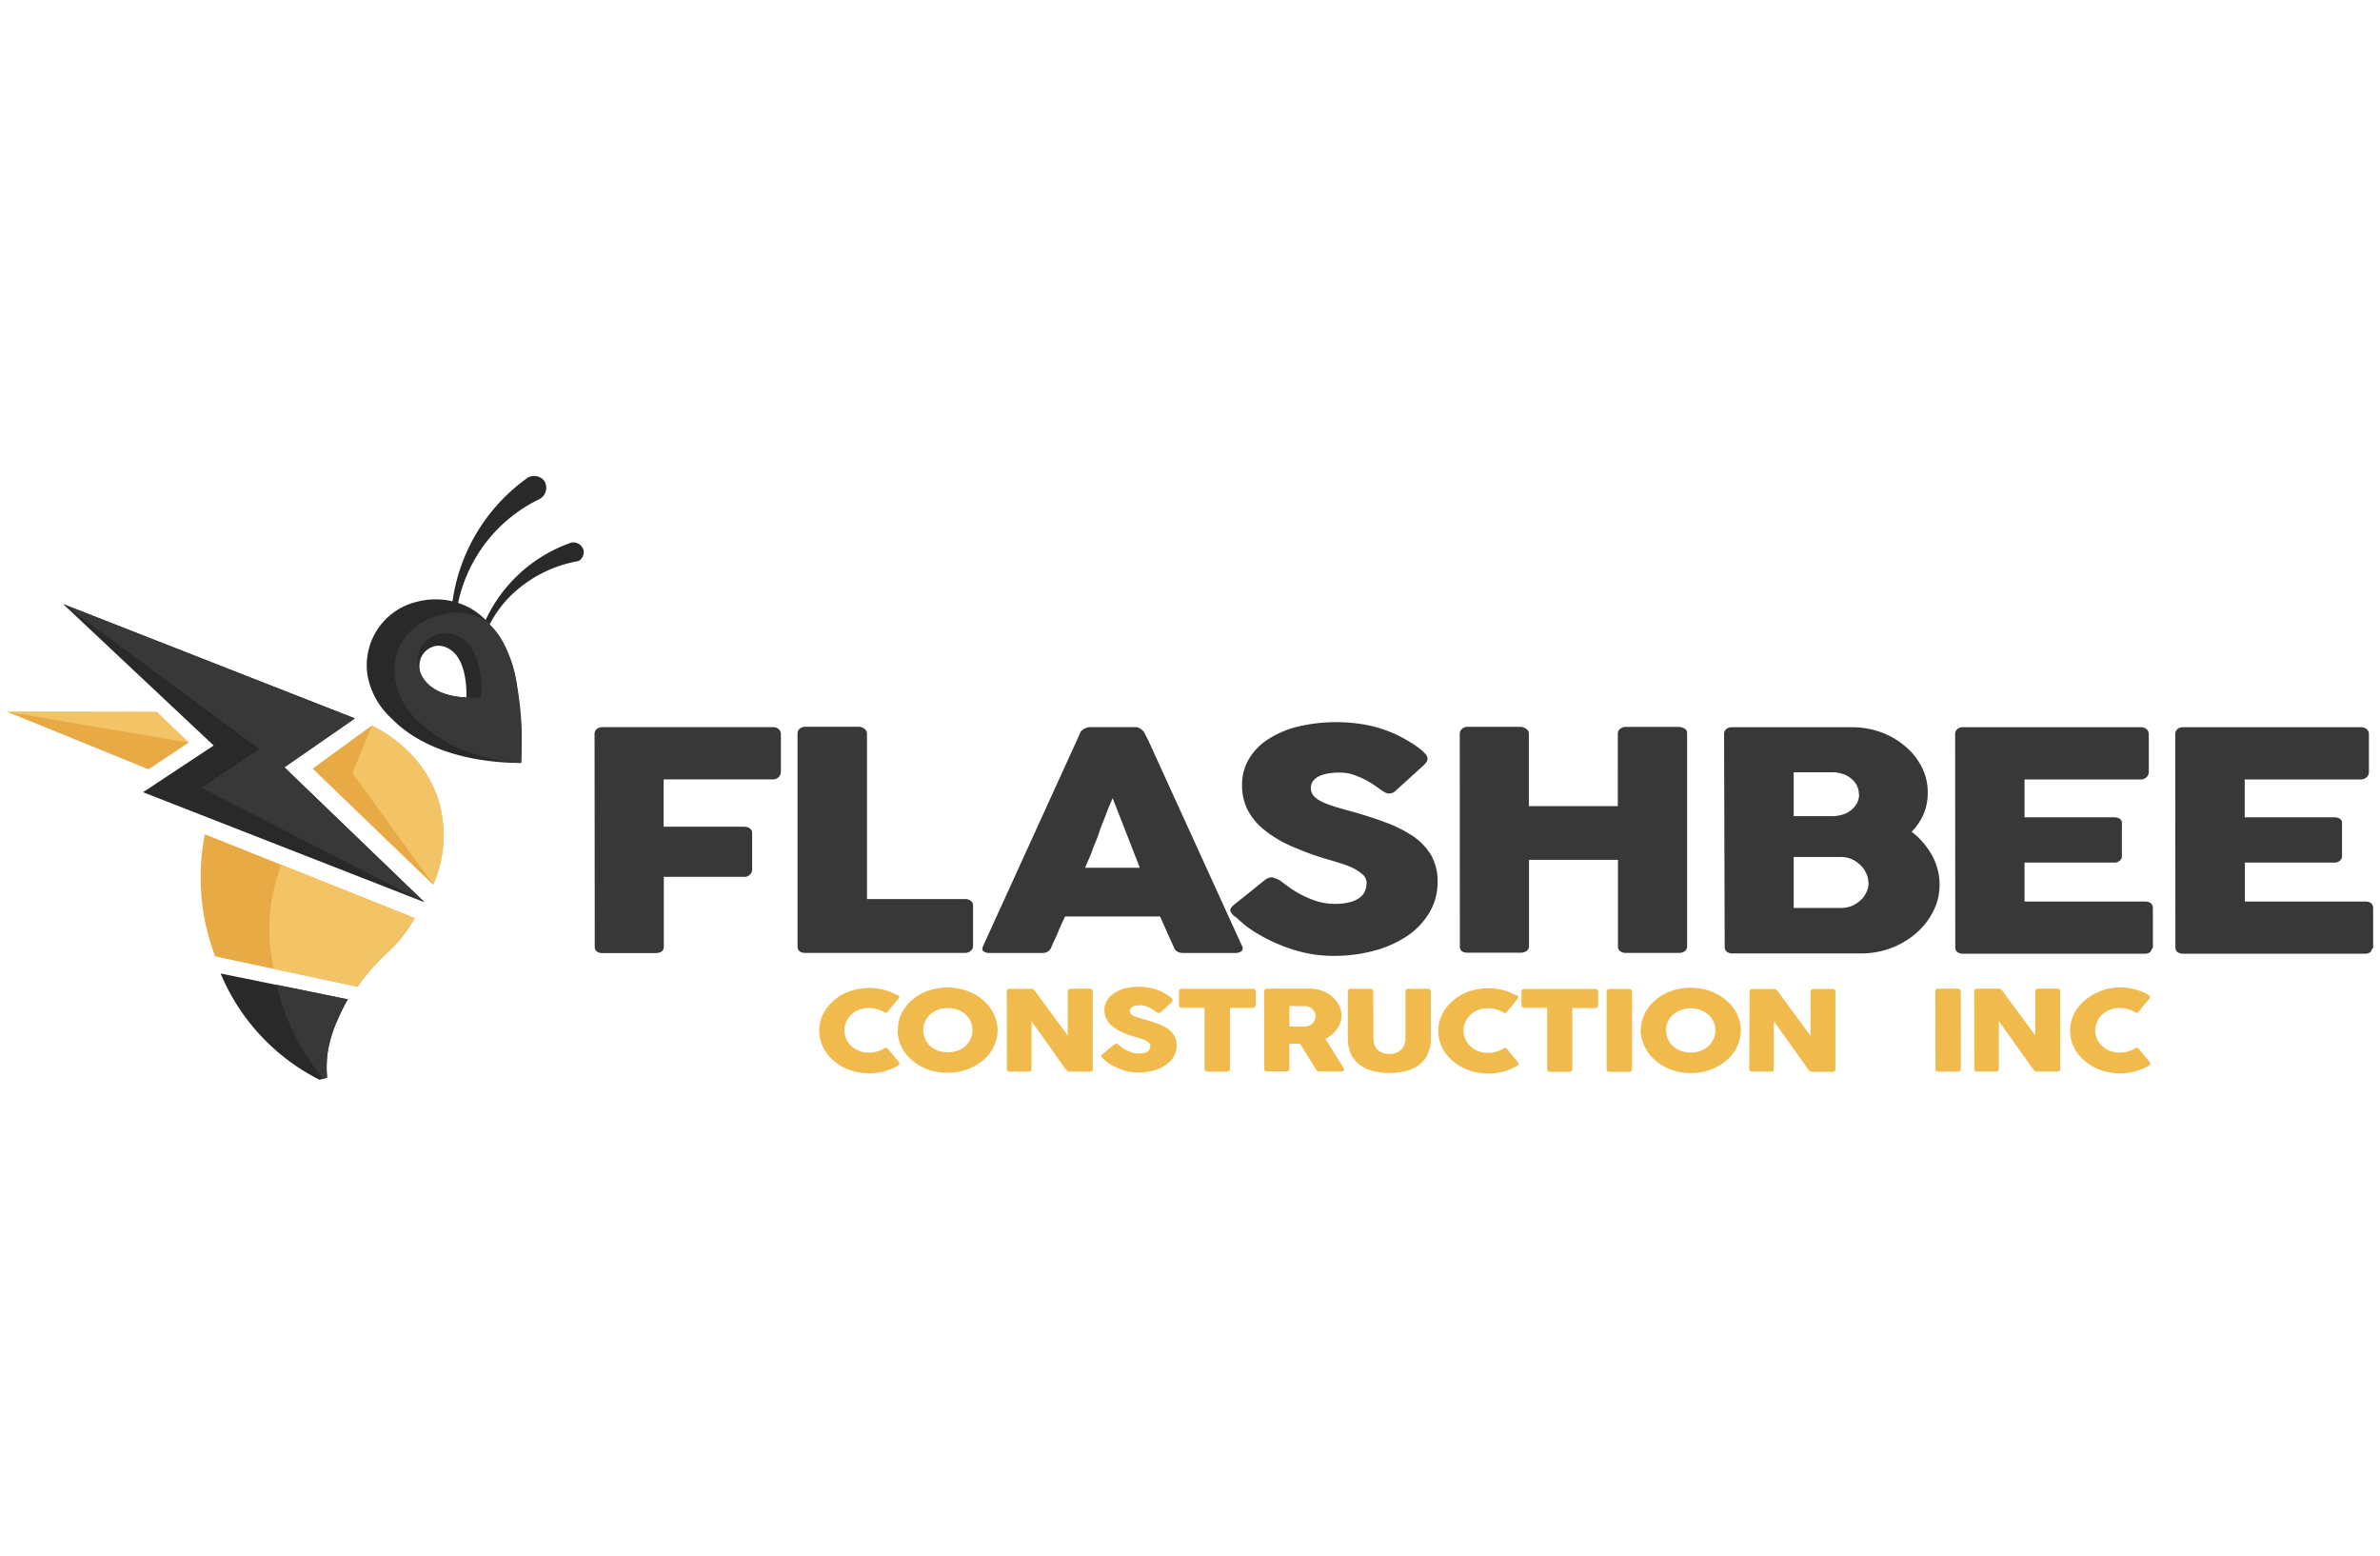 <svg id="b6ea2222-792b-4260-96c0-8a97e3b82534" data-name="logo" xmlns="http://www.w3.org/2000/svg" width="479" height="313" viewBox="0 0 479 313"><defs><style>.b465e2d0-905e-4eb0-9411-6d77be2e9da9{fill:#f0bb4c;}.eba16fba-684c-4ed1-ae5a-246d13dd1e55{fill:#383838;}.fb41a197-773d-4ab1-9dc2-27f43a45b201{fill:#292929;}.a8d38bbf-444e-434f-980d-df6d1f2fc16d{fill:#e8aa45;}.fb14469d-8732-4e2f-96ff-c58fd67d7df2{fill:#f3c465;}</style></defs><g id="f20c82d6-055d-4198-9455-55f15390e2f0" data-name="Layer 2"><g id="bff95ef6-fb5d-41f0-8978-153847994f40" data-name="color v1"><path id="a64ee26b-ab9b-483b-9a1b-5da706753eb8" data-name="CONSTRUCTION INC" class="b465e2d0-905e-4eb0-9411-6d77be2e9da9" d="M389.5,199.43a.52.52,0,0,1,.14-.36.63.63,0,0,1,.44-.14H394a.86.86,0,0,1,.41.13.41.41,0,0,1,.23.37v15.68c0,.33-.22.5-.64.5h-3.89c-.39,0-.58-.17-.58-.5Zm7.83,0a.53.53,0,0,1,.15-.36.6.6,0,0,1,.43-.14h4.32a1,1,0,0,1,.38.08.85.85,0,0,1,.35.27c1.12,1.54,2.22,3.05,3.33,4.54l3.34,4.53v-9a.49.49,0,0,1,.21-.31.63.63,0,0,1,.37-.12H414a.79.79,0,0,1,.45.13.42.42,0,0,1,.19.37v15.74a.34.34,0,0,1-.16.32.68.68,0,0,1-.44.12h-4.21a.48.48,0,0,1-.3-.11,2.33,2.33,0,0,1-.28-.26l-3.47-4.89-3.49-4.89v9.65a.5.5,0,0,1-.13.37.74.74,0,0,1-.48.13h-3.75a.59.59,0,0,1-.44-.15.48.48,0,0,1-.14-.34Zm35,.71a.84.84,0,0,1,.32.3.36.36,0,0,1,0,.42l-2.23,2.7a.5.5,0,0,1-.31.22.7.7,0,0,1-.4-.1,5,5,0,0,0-1.43-.63,5.39,5.39,0,0,0-1.65-.23,5.48,5.48,0,0,0-2,.35,4.86,4.86,0,0,0-1.57,1,4.62,4.62,0,0,0-1,1.41,4.23,4.23,0,0,0,0,3.46,4.46,4.46,0,0,0,1,1.4,5.28,5.28,0,0,0,1.57,1,5.68,5.68,0,0,0,2,.34,5.52,5.52,0,0,0,1.67-.23,5.46,5.46,0,0,0,1.44-.64.67.67,0,0,1,.39-.1.57.57,0,0,1,.32.2l2.26,2.76a.38.38,0,0,1,0,.41.77.77,0,0,1-.33.29,11.38,11.38,0,0,1-5.72,1.48,11.56,11.56,0,0,1-2.69-.3,11.17,11.17,0,0,1-2.41-.87,9.85,9.85,0,0,1-2-1.34,8.9,8.9,0,0,1-1.58-1.72,7.86,7.86,0,0,1-1-2.05,7.58,7.58,0,0,1,0-4.57,7.86,7.86,0,0,1,1-2.05,8.76,8.76,0,0,1,1.58-1.75,10.31,10.31,0,0,1,2-1.35A11.31,11.31,0,0,1,424,199a11.46,11.46,0,0,1,8.33,1.14Zm-251.71,0a.86.86,0,0,1,.33.3.38.38,0,0,1-.05.42l-2.23,2.7a.5.5,0,0,1-.31.22.7.7,0,0,1-.4-.1,5,5,0,0,0-1.43-.63,5.92,5.92,0,0,0-3.64.12,4.69,4.69,0,0,0-1.57,1,4.49,4.49,0,0,0-1,1.41,4.16,4.16,0,0,0-.36,1.73,4.1,4.1,0,0,0,.36,1.73,4.34,4.34,0,0,0,1,1.4,5,5,0,0,0,1.57,1,5.41,5.41,0,0,0,2,.34,5.52,5.52,0,0,0,1.67-.23,5.46,5.46,0,0,0,1.44-.64.7.7,0,0,1,.4-.1.54.54,0,0,1,.31.2l2.26,2.76a.38.38,0,0,1,0,.41.77.77,0,0,1-.33.29,11.38,11.38,0,0,1-5.72,1.48,11.56,11.56,0,0,1-2.69-.3,11.17,11.17,0,0,1-2.41-.87,9.59,9.59,0,0,1-2-1.34,9.2,9.2,0,0,1-1.58-1.72,7.53,7.53,0,0,1-1-2.05,7.43,7.43,0,0,1,0-4.57,7.53,7.53,0,0,1,1-2.05,9.07,9.07,0,0,1,1.58-1.75,10,10,0,0,1,2-1.35,11.31,11.31,0,0,1,2.41-.85,11.57,11.57,0,0,1,2.69-.32,11.38,11.38,0,0,1,5.64,1.46Zm.09,7.14A7.69,7.69,0,0,1,181,205a8.18,8.18,0,0,1,1-2.05,9.07,9.07,0,0,1,1.58-1.75,9.89,9.89,0,0,1,2-1.35,11.51,11.51,0,0,1,2.41-.85,11.66,11.66,0,0,1,2.7-.32,12,12,0,0,1,5.09,1.17,10.45,10.45,0,0,1,2.06,1.35,8.71,8.71,0,0,1,1.57,1.75,8.18,8.18,0,0,1,1,2.05,7.43,7.43,0,0,1,0,4.57,7.86,7.86,0,0,1-1,2.05,8.54,8.54,0,0,1-1.57,1.72,10,10,0,0,1-2.06,1.34,10.44,10.44,0,0,1-2.42.87,11.45,11.45,0,0,1-2.67.3,11.22,11.22,0,0,1-5.11-1.17,9.85,9.85,0,0,1-2-1.34,8.9,8.9,0,0,1-1.58-1.72,8.18,8.18,0,0,1-1-2.05,7.71,7.71,0,0,1-.35-2.29Zm5.11,0a4.08,4.08,0,0,0,.37,1.75,4.34,4.34,0,0,0,1,1.41,4.93,4.93,0,0,0,1.57.95,6,6,0,0,0,4,0,5.08,5.08,0,0,0,1.58-.95,4.31,4.31,0,0,0,1-1.41,4.26,4.26,0,0,0-1-4.9,4.73,4.73,0,0,0-1.58-.95,5.91,5.91,0,0,0-4,0,4.59,4.59,0,0,0-1.57.95,4.14,4.14,0,0,0-1,1.42,4,4,0,0,0-.37,1.72Zm16.79-7.84a.52.52,0,0,1,.14-.36.63.63,0,0,1,.44-.14h4.31a1,1,0,0,1,.39.08.91.91,0,0,1,.34.27q1.68,2.31,3.33,4.54c1.09,1.48,2.22,3,3.34,4.53v-9a.53.53,0,0,1,.21-.31.63.63,0,0,1,.37-.12h3.81a.85.85,0,0,1,.47.13.45.45,0,0,1,.18.37v15.74a.36.36,0,0,1-.15.32.7.7,0,0,1-.44.12h-4.22a.48.48,0,0,1-.3-.11,2.33,2.33,0,0,1-.28-.26l-3.47-4.89-3.48-4.89v9.65a.5.5,0,0,1-.14.37.73.73,0,0,1-.47.13h-3.76a.59.59,0,0,1-.44-.15.48.48,0,0,1-.14-.34Zm22.47,10.79.58.42a8.28,8.28,0,0,0,.79.52,7.27,7.27,0,0,0,1.34.59,4.7,4.7,0,0,0,1.39.22,4.31,4.31,0,0,0,1.13-.13,1.89,1.89,0,0,0,.71-.35,1.23,1.23,0,0,0,.39-.49,1.71,1.71,0,0,0,.11-.59.82.82,0,0,0-.31-.62,3.29,3.29,0,0,0-.77-.5,7.17,7.17,0,0,0-.95-.36l-.85-.25a20,20,0,0,1-2.77-1,8.22,8.22,0,0,1-2-1.21,4.67,4.67,0,0,1-1.19-1.46,4,4,0,0,1-.4-1.79,3.66,3.66,0,0,1,.5-1.91,4.19,4.19,0,0,1,1.42-1.45,6.86,6.86,0,0,1,2.2-1,12,12,0,0,1,2.86-.33,11.18,11.18,0,0,1,2.31.24,9.85,9.85,0,0,1,2.22.75,9.62,9.62,0,0,1,.84.47c.27.16.51.31.72.46a2.67,2.67,0,0,1,.47.42.57.57,0,0,1,.18.35.38.38,0,0,1-.08.27,1.8,1.8,0,0,1-.26.29l-2,1.83a.73.73,0,0,1-.45.19.59.59,0,0,1-.34-.1l-.33-.22-.12-.09-.59-.39a5.7,5.7,0,0,0-.69-.37,5.1,5.1,0,0,0-.78-.26,2.92,2.92,0,0,0-.83-.12,5.67,5.67,0,0,0-.82.07,2.41,2.41,0,0,0-.68.2,1.13,1.13,0,0,0-.46.35.9.9,0,0,0,0,1.08,1.78,1.78,0,0,0,.55.43,8.48,8.48,0,0,0,1,.37l1.28.37c.95.27,1.79.53,2.58.83a8.85,8.85,0,0,1,2,1,4.2,4.2,0,0,1,1.34,1.41,3.82,3.82,0,0,1,.49,2,4.43,4.43,0,0,1-.6,2.24,5.4,5.4,0,0,1-1.63,1.7,8.14,8.14,0,0,1-2.44,1.1,11.73,11.73,0,0,1-3,.39,10,10,0,0,1-3-.46,12.24,12.24,0,0,1-2.73-1.24,6.44,6.44,0,0,1-.9-.65l-.57-.5h0q-.3-.28-.3-.45a.67.67,0,0,1,.3-.43l2.28-1.9a1,1,0,0,1,.46-.16.54.54,0,0,1,.25.06l.15.12Zm12.21-10.79a.47.47,0,0,1,.17-.37.79.79,0,0,1,.45-.13H252.1a.76.76,0,0,1,.42.12.57.57,0,0,1,.22.38v2.79a.6.6,0,0,1-.17.38.63.63,0,0,1-.47.18h-4.55v12.28a.58.58,0,0,1-.17.38.75.75,0,0,1-.45.16h-3.88a.73.73,0,0,1-.42-.16.46.46,0,0,1-.2-.38V202.78h-4.54a.8.8,0,0,1-.45-.14.52.52,0,0,1-.17-.42Zm17.14,0a.51.51,0,0,1,.16-.38.59.59,0,0,1,.43-.14h8.57a7.17,7.17,0,0,1,2.55.44,6.93,6.93,0,0,1,1.95,1.14,5.46,5.46,0,0,1,1.39,1.74,4.6,4.6,0,0,1,.27,3.57,5.1,5.1,0,0,1-.69,1.28,5.7,5.7,0,0,1-1,1.1,7.08,7.08,0,0,1-1.31.83l3.4,5.43c.06.11.14.23.24.38a.67.67,0,0,1,.14.37.34.34,0,0,1-.13.27.75.75,0,0,1-.38.1h-4.54a.72.72,0,0,1-.4-.12.46.46,0,0,1-.22-.3L261.62,210H259.5v5.06c0,.33-.2.49-.61.49H255a.64.64,0,0,1-.42-.13.41.41,0,0,1-.16-.36Zm10.35,5a1.57,1.57,0,0,0-.15-.68,1.81,1.81,0,0,0-.41-.62,2.31,2.31,0,0,0-1.45-.71H259.5v4.11h3.27a2.24,2.24,0,0,0,.83-.23,2,2,0,0,0,.61-.46,1.82,1.82,0,0,0,.5-1.4ZM276.43,209a3.42,3.42,0,0,0,.28,1.41,2.79,2.79,0,0,0,.71.95,3,3,0,0,0,1,.54,4.67,4.67,0,0,0,1.23.16,4.08,4.08,0,0,0,1.25-.19,3.11,3.11,0,0,0,1-.59,2.77,2.77,0,0,0,.7-1,3.1,3.1,0,0,0,.26-1.31v-9.52a.46.46,0,0,1,.17-.36.63.63,0,0,1,.44-.14h3.86a.67.67,0,0,1,.47.15.44.44,0,0,1,.17.35v9.46a7.22,7.22,0,0,1-.68,3.3,5.68,5.68,0,0,1-1.83,2.15,7.39,7.39,0,0,1-2.66,1.17,13.6,13.6,0,0,1-3.18.35,13.1,13.1,0,0,1-3.18-.37,7.3,7.3,0,0,1-2.67-1.19,6,6,0,0,1-1.83-2.15,7,7,0,0,1-.67-3.26v-9.46a.52.52,0,0,1,.14-.35.54.54,0,0,1,.38-.15h3.95a.8.8,0,0,1,.41.14.4.4,0,0,1,.22.36Zm28.78-8.81a.89.89,0,0,1,.34.3.38.38,0,0,1-.05.42l-2.23,2.7a.5.5,0,0,1-.31.22.7.7,0,0,1-.4-.1,5.07,5.07,0,0,0-1.43-.63,5.92,5.92,0,0,0-3.64.12,4.59,4.59,0,0,0-1.57,1,4.49,4.49,0,0,0-1,1.41,4.16,4.16,0,0,0-.36,1.73,4.1,4.1,0,0,0,.36,1.73,4.34,4.34,0,0,0,1,1.4,5,5,0,0,0,1.57,1,5.41,5.41,0,0,0,2,.34,5.57,5.57,0,0,0,1.67-.23,5.46,5.46,0,0,0,1.44-.64.65.65,0,0,1,.39-.1.48.48,0,0,1,.32.2l2.26,2.76a.38.38,0,0,1,0,.41.74.74,0,0,1-.34.29,11.32,11.32,0,0,1-5.71,1.48,11.7,11.7,0,0,1-2.7-.3,11.57,11.57,0,0,1-2.41-.87,9.78,9.78,0,0,1-2-1.34,9.2,9.2,0,0,1-1.58-1.72,7.53,7.53,0,0,1-1-2.05,7.29,7.29,0,0,1,0-4.57,7.53,7.53,0,0,1,1-2.05,8.76,8.76,0,0,1,1.58-1.75,10.24,10.24,0,0,1,2-1.35,11.51,11.51,0,0,1,2.41-.85,11.72,11.72,0,0,1,2.7-.32,11.38,11.38,0,0,1,5.64,1.46Zm1-.71a.42.42,0,0,1,.18-.37.74.74,0,0,1,.44-.13H321a.77.77,0,0,1,.43.12.49.49,0,0,1,.21.38v2.79a.57.57,0,0,1-.16.38.6.6,0,0,1-.48.18h-4.55v12.29a.5.5,0,0,1-.17.38.71.71,0,0,1-.45.16H312a.7.7,0,0,1-.42-.16.43.43,0,0,1-.2-.38V202.78h-4.54a.68.68,0,0,1-.44-.14.47.47,0,0,1-.18-.42Zm17.14,0a.53.53,0,0,1,.15-.36.6.6,0,0,1,.43-.14h3.89a.86.86,0,0,1,.42.13.42.42,0,0,1,.22.37v15.68c0,.33-.22.5-.64.5h-3.89c-.38,0-.58-.17-.58-.5Zm6.88,7.85a7.09,7.09,0,0,1,.35-2.28,7.86,7.86,0,0,1,1-2.05,8.46,8.46,0,0,1,1.58-1.75,10,10,0,0,1,2-1.35,11.12,11.12,0,0,1,2.41-.85,11.64,11.64,0,0,1,5.38,0,11.8,11.8,0,0,1,2.42.85,10.31,10.31,0,0,1,2,1.35A8.46,8.46,0,0,1,349,203a8.15,8.15,0,0,1,1,2.05,7.29,7.29,0,0,1,0,4.57,8.32,8.32,0,0,1-1,2.05,8.9,8.9,0,0,1-1.58,1.72,9.85,9.85,0,0,1-2,1.34,11.6,11.6,0,0,1-7.8.87,11.17,11.17,0,0,1-2.41-.87,9.59,9.59,0,0,1-2-1.34,8.9,8.9,0,0,1-1.58-1.72,7.86,7.86,0,0,1-1-2.05A7.11,7.11,0,0,1,330.19,207.28Zm5.1,0a4.23,4.23,0,0,0,.37,1.75,4.49,4.49,0,0,0,1,1.41,5,5,0,0,0,1.57.95,6,6,0,0,0,4,0,5.08,5.08,0,0,0,1.58-.95,4.49,4.49,0,0,0,1-1.41,4.24,4.24,0,0,0-1-4.9,4.73,4.73,0,0,0-1.58-.95,5.91,5.91,0,0,0-4,0,4.69,4.69,0,0,0-1.57.95,4.22,4.22,0,0,0-1.41,3.14Zm16.79-7.84a.52.52,0,0,1,.14-.36.63.63,0,0,1,.44-.14H357a1.09,1.09,0,0,1,.39.08,1,1,0,0,1,.34.27c1.11,1.54,2.23,3.05,3.32,4.54l3.35,4.53v-9a.49.49,0,0,1,.21-.31.59.59,0,0,1,.37-.12h3.76a.88.88,0,0,1,.47.13.47.47,0,0,1,.18.37v15.74a.34.34,0,0,1-.16.32.67.67,0,0,1-.43.12h-4.22a.46.46,0,0,1-.3-.11,2.33,2.33,0,0,1-.28-.26l-3.47-4.89L357,205.46v9.65a.5.5,0,0,1-.13.37.74.74,0,0,1-.48.13h-3.75a.63.63,0,0,1-.45-.15.51.51,0,0,1-.13-.34Z"/><path id="b92dc5ca-9bb3-45f5-b4c7-45e26ac991d7" data-name="FLASHBEE" class="eba16fba-684c-4ed1-ae5a-246d13dd1e55" d="M119.66,147.71a1.29,1.29,0,0,1,.41-1,1.68,1.68,0,0,1,1-.4H155.5a1.75,1.75,0,0,1,1.24.4,1.42,1.42,0,0,1,.42,1.07v7.57a1.51,1.51,0,0,1-.44,1,1.63,1.63,0,0,1-1.26.47h-21.9v9.52h16.19a2,2,0,0,1,1.16.33,1.15,1.15,0,0,1,.47,1V175a1.48,1.48,0,0,1-.42.95,1.46,1.46,0,0,1-1.14.48H133.6v14c0,.89-.56,1.33-1.66,1.33H121c-.87-.11-1.3-.53-1.3-1.29Zm40.85-.08a1.25,1.25,0,0,1,.43-1,1.72,1.72,0,0,1,1.19-.4h10.7a2,2,0,0,1,1.13.38,1.24,1.24,0,0,1,.53.95v33.33h19.77a1.81,1.81,0,0,1,1.12.36,1.2,1.2,0,0,1,.46,1v8.06a1.29,1.29,0,0,1-.42.95,1.68,1.68,0,0,1-1.16.47H162.09c-1.06,0-1.58-.46-1.58-1.35Zm56.88-.13a.79.79,0,0,1,.22-.4,3.17,3.17,0,0,1,.49-.4,2.31,2.31,0,0,1,.62-.28,1.79,1.79,0,0,1,.61-.12h9.22a1.81,1.81,0,0,1,1,.33,4.92,4.92,0,0,1,.64.57l.9,1.74,18.91,41.46a.8.8,0,0,1-.1.95,1.93,1.93,0,0,1-1.37.39H238.23a2.53,2.53,0,0,1-1.27-.27,1.65,1.65,0,0,1-.7-.86c-.48-1.05-.95-2.08-1.41-3.12l-1.37-3.1H214.36c-.46,1-1,2.07-1.39,3.1s-1,2.07-1.38,3.12a1.82,1.82,0,0,1-1.84,1.13H199.12a1.88,1.88,0,0,1-1.13-.31c-.31-.2-.36-.51-.17-1Zm6.55,13.11c-.46,1-.95,2.16-1.39,3.36s-1,2.42-1.38,3.65-1,2.44-1.39,3.63-1,2.31-1.38,3.35h11Zm33.53,16.46c.41.29.95.68,1.57,1.16a23.79,23.79,0,0,0,2.17,1.42,20.41,20.41,0,0,0,3.64,1.62,12.33,12.33,0,0,0,3.81.59,11.44,11.44,0,0,0,3.08-.36,5.33,5.33,0,0,0,2-.95,3.44,3.44,0,0,0,1-1.32,4.53,4.53,0,0,0,.3-1.63,2.3,2.3,0,0,0-.84-1.7,9.61,9.61,0,0,0-2.07-1.33,21.26,21.26,0,0,0-2.56-.95q-1.33-.42-2.31-.69a58,58,0,0,1-7.56-2.77,23.34,23.34,0,0,1-5.4-3.3,12.6,12.6,0,0,1-3.25-4,10.76,10.76,0,0,1-1.07-4.92,10.08,10.08,0,0,1,1.34-5.17,11.91,11.91,0,0,1,3.86-4,19.78,19.78,0,0,1,6-2.57,33.68,33.68,0,0,1,14.17-.28,27,27,0,0,1,5.92,2c.82.41,1.59.83,2.32,1.27a19.15,19.15,0,0,1,1.91,1.27,9.12,9.12,0,0,1,1.31,1.17,1.5,1.5,0,0,1,.5,1,1.27,1.27,0,0,1-.24.73,5.05,5.05,0,0,1-.7.76l-5.51,5a1.78,1.78,0,0,1-2.18.28c-.27-.16-.58-.36-.95-.61l-.33-.25c-.48-.34-1-.7-1.6-1.06a13.53,13.53,0,0,0-1.9-1,14.52,14.52,0,0,0-2-.75,9.11,9.11,0,0,0-2.27-.28,12.8,12.8,0,0,0-2.23.16,7.32,7.32,0,0,0-1.84.53,3.48,3.48,0,0,0-1.26.95,2.46,2.46,0,0,0,0,2.94,4.84,4.84,0,0,0,1.52,1.17,16.85,16.85,0,0,0,2.49,1q1.5.47,3.48,1c2.55.71,4.89,1.46,7,2.25a25.66,25.66,0,0,1,5.57,2.78,12.18,12.18,0,0,1,3.65,3.81,10.49,10.49,0,0,1,1.32,5.42,11.9,11.9,0,0,1-1.62,6.11,14.82,14.82,0,0,1-4.42,4.7,22.13,22.13,0,0,1-6.67,3,30.73,30.73,0,0,1-8.21,1.06,26.77,26.77,0,0,1-8.14-1.26,33.64,33.64,0,0,1-7.46-3.38A19.66,19.66,0,0,1,250.4,186c-.66-.57-1.18-1-1.57-1.38l-.1-.1a.3.3,0,0,0-.08-.07h-.06s-.05-.07-.08-.08h-.07c-.55-.51-.83-.92-.83-1.23s.28-.73.83-1.16l6.23-5a2.46,2.46,0,0,1,1.22-.46,1.4,1.4,0,0,1,.69.19A5.66,5.66,0,0,1,257.47,177.07Zm36.32-29.41a1.45,1.45,0,0,1,.45-1,1.53,1.53,0,0,1,1.1-.42H306a2.16,2.16,0,0,1,1.13.39,1.15,1.15,0,0,1,.57,1V162.2h17.9V147.66a1.27,1.27,0,0,1,.45-1,1.72,1.72,0,0,1,1.17-.4h10.53a2.38,2.38,0,0,1,1.25.32,1,1,0,0,1,.55.95v42.86a1.19,1.19,0,0,1-.48,1,2,2,0,0,1-1.22.34h-10.6a1.87,1.87,0,0,1-1.17-.34,1.17,1.17,0,0,1-.45-1V173h-17.9v17.39a1.17,1.17,0,0,1-.49.95,2.25,2.25,0,0,1-1.31.35H295.37q-1.51,0-1.56-1.2Zm53.2.05a1.32,1.32,0,0,1,.41-1,1.74,1.74,0,0,1,1.18-.39h23.91a17.39,17.39,0,0,1,6.06,1,16.1,16.1,0,0,1,4.92,2.86,13.25,13.25,0,0,1,3.32,4.19,11.18,11.18,0,0,1,1.19,5.17,10.86,10.86,0,0,1-.85,4.28,11.47,11.47,0,0,1-2.39,3.53,15.36,15.36,0,0,1,4.1,4.76,12.21,12.21,0,0,1,1.52,5.91,11.62,11.62,0,0,1-1.27,5.33,14.33,14.33,0,0,1-3.4,4.37,16.35,16.35,0,0,1-5,3,16.78,16.78,0,0,1-6,1.11h-26a1.91,1.91,0,0,1-1.15-.33,1.19,1.19,0,0,1-.43-.95Zm27.13,12.07a4,4,0,0,0-.4-1.72,4.41,4.41,0,0,0-1.1-1.37,5.23,5.23,0,0,0-1.69-.95,6.58,6.58,0,0,0-2.2-.35H361v8.83h7.62a7.19,7.19,0,0,0,2.26-.33,4.89,4.89,0,0,0,1.75-.95,4.57,4.57,0,0,0,1.14-1.41,3.9,3.9,0,0,0,.39-1.75Zm1.9,17.79a4.2,4.2,0,0,0-.42-1.84,5.18,5.18,0,0,0-1.15-1.64,6,6,0,0,0-1.74-1.21,5.48,5.48,0,0,0-2.22-.45H361v10.25h9.52a5.56,5.56,0,0,0,2.2-.42,5.84,5.84,0,0,0,1.77-1.16,4.88,4.88,0,0,0,1.17-1.64,4.42,4.42,0,0,0,.42-1.89Zm17.47-29.86a1.32,1.32,0,0,1,.42-1,1.69,1.69,0,0,1,1.16-.39h35.74a1.73,1.73,0,0,1,1.22.4,1.37,1.37,0,0,1,.44,1.07v7.57a1.44,1.44,0,0,1-.44,1,1.63,1.63,0,0,1-1.25.47H407.46v7.62h18a2.1,2.1,0,0,1,1.13.27,1,1,0,0,1,.46,1v6.6a1.16,1.16,0,0,1-.4.83,1.52,1.52,0,0,1-1.15.4H407.46v7.84h24.21c1.08,0,1.62.47,1.62,1.4v7.7a.69.69,0,0,1-.29.55c-.09.57-.59.86-1.47.86H395.1a1.9,1.9,0,0,1-1.14-.33,1.14,1.14,0,0,1-.44-.95Zm44.3,0a1.35,1.35,0,0,1,.42-1,1.71,1.71,0,0,1,1.17-.39h35.74a1.75,1.75,0,0,1,1.22.4,1.4,1.4,0,0,1,.43,1.07v7.57a1.43,1.43,0,0,1-.43,1,1.63,1.63,0,0,1-1.26.47H451.77v7.62h18a2.15,2.15,0,0,1,1.13.27,1,1,0,0,1,.46,1v6.6a1.2,1.2,0,0,1-.4.83,1.55,1.55,0,0,1-1.16.4h-18v7.84H476c1.08,0,1.62.47,1.62,1.4v7.7a.71.71,0,0,1-.28.55c-.1.57-.59.86-1.48.86H439.4a2,2,0,0,1-1.14-.33,1.17,1.17,0,0,1-.44-.95Z"/><path class="fb41a197-773d-4ab1-9dc2-27f43a45b201" d="M70,201.08,44.4,195.87a42.15,42.15,0,0,0,19.91,21.39l1.51-.44a21.93,21.93,0,0,1,.18-5.49,24.77,24.77,0,0,1,1.9-6.17A37.26,37.26,0,0,1,70,201.08Z"/><path class="eba16fba-684c-4ed1-ae5a-246d13dd1e55" d="M70,201.07l-14.34-2.94a45.39,45.39,0,0,0,9.43,18.92l.77-.24a21.39,21.39,0,0,1,.17-5.48A25.3,25.3,0,0,1,68,205.15,37.11,37.11,0,0,1,70,201.07Z"/><path class="a8d38bbf-444e-434f-980d-df6d1f2fc16d" d="M83.47,184.72,41.24,167.86a44.49,44.49,0,0,0,2.07,24.57L72,198.53a36.3,36.3,0,0,1,3-3.81c2-2.31,3.22-3.06,5.06-5.13A30,30,0,0,0,83.47,184.72Z"/><path class="fb14469d-8732-4e2f-96ff-c58fd67d7df2" d="M83.47,184.72,56.64,174a35.8,35.8,0,0,0-1.53,20.95l16.83,3.59a37.37,37.37,0,0,1,3-3.81c2-2.31,3.22-3.05,5.06-5.13A29.87,29.87,0,0,0,83.47,184.72Z"/><path class="a8d38bbf-444e-434f-980d-df6d1f2fc16d" d="M31.55,143.26,1.41,143.2l28.47,11.59L38,149.41Z"/><path class="fb14469d-8732-4e2f-96ff-c58fd67d7df2" d="M31.55,143.26,1.41,143.2,38,149.41Z"/><path class="a8d38bbf-444e-434f-980d-df6d1f2fc16d" d="M74.82,146l-11.9,8.65L87.17,178a24.65,24.65,0,0,0,1.4-15.73C85.82,151.34,76.2,146.64,74.82,146Z"/><path class="fb14469d-8732-4e2f-96ff-c58fd67d7df2" d="M74.86,146l-3.93,9.55L87.22,178a24.78,24.78,0,0,0,1.4-15.73C85.86,151.34,76.24,146.64,74.86,146Z"/><path class="fb41a197-773d-4ab1-9dc2-27f43a45b201" d="M12.73,121.56l58.69,23-14.19,9.83,28.19,27.14L28.79,159.4,43,150Z"/><path class="eba16fba-684c-4ed1-ae5a-246d13dd1e55" d="M40.54,158.52l44.88,23L57.23,154.37l14.19-9.83-58.69-23,39.49,29.2Z"/><path class="fb41a197-773d-4ab1-9dc2-27f43a45b201" d="M104.88,153.51c-3.59,0-17.6-.31-26-8.88A15.49,15.49,0,0,1,74,136.06a13.12,13.12,0,0,1,10-15,14.66,14.66,0,0,1,8.86.48c5,1.91,7.35,6.16,8.57,8.46,2.32,4.2,2.69,8,3.21,13.52A65.61,65.61,0,0,1,104.88,153.51Zm-11-13.2c0-.65.25-7.49-3.38-9.68a4.15,4.15,0,0,0-2.67-.69,4.11,4.11,0,0,0-3.18,2.59,4.65,4.65,0,0,0,.19,3.4C85.93,138.6,89.52,140.23,93.86,140.31Z"/><path class="fb41a197-773d-4ab1-9dc2-27f43a45b201" d="M114.87,109.2a2.15,2.15,0,0,1,2.59,1.53,2.1,2.1,0,0,1-1,2.15,25.89,25.89,0,0,0-14.22,7.53,23.94,23.94,0,0,0-3.68,5.19l-.88-.74a29.84,29.84,0,0,1,17.22-15.66Z"/><path class="fb41a197-773d-4ab1-9dc2-27f43a45b201" d="M92.18,121.4a30.11,30.11,0,0,1,16.43-21,2.59,2.59,0,0,0,1-3.53l-.12-.18a2.57,2.57,0,0,0-3.43-.47,36.77,36.77,0,0,0-15,24.87Z"/><path class="eba16fba-684c-4ed1-ae5a-246d13dd1e55" d="M104.11,138.25A59.71,59.71,0,0,1,105,149.5c0,1.67-.07,3.05-.13,4a34.57,34.57,0,0,1-8.68-1.56,28.56,28.56,0,0,1-11.43-6.3,15.73,15.73,0,0,1-3.89-4.77c-.6-1.23-2.92-6.51-.13-11.48A12.15,12.15,0,0,1,88,123.92a11.55,11.55,0,0,1,7.74,0c4.34,1.74,6.07,6.2,7.05,8.75A28.14,28.14,0,0,1,104.11,138.25Zm-7.29,2a16.23,16.23,0,0,0-.24-5.2c-.44-2-1.13-5.17-3.81-6.76a5.72,5.72,0,0,0-7.89,1.75,5.59,5.59,0,0,0-.76,1.82,6.1,6.1,0,0,0,1,4.47C88.21,141.21,96.38,140.31,96.82,140.26Z"/></g></g></svg>
